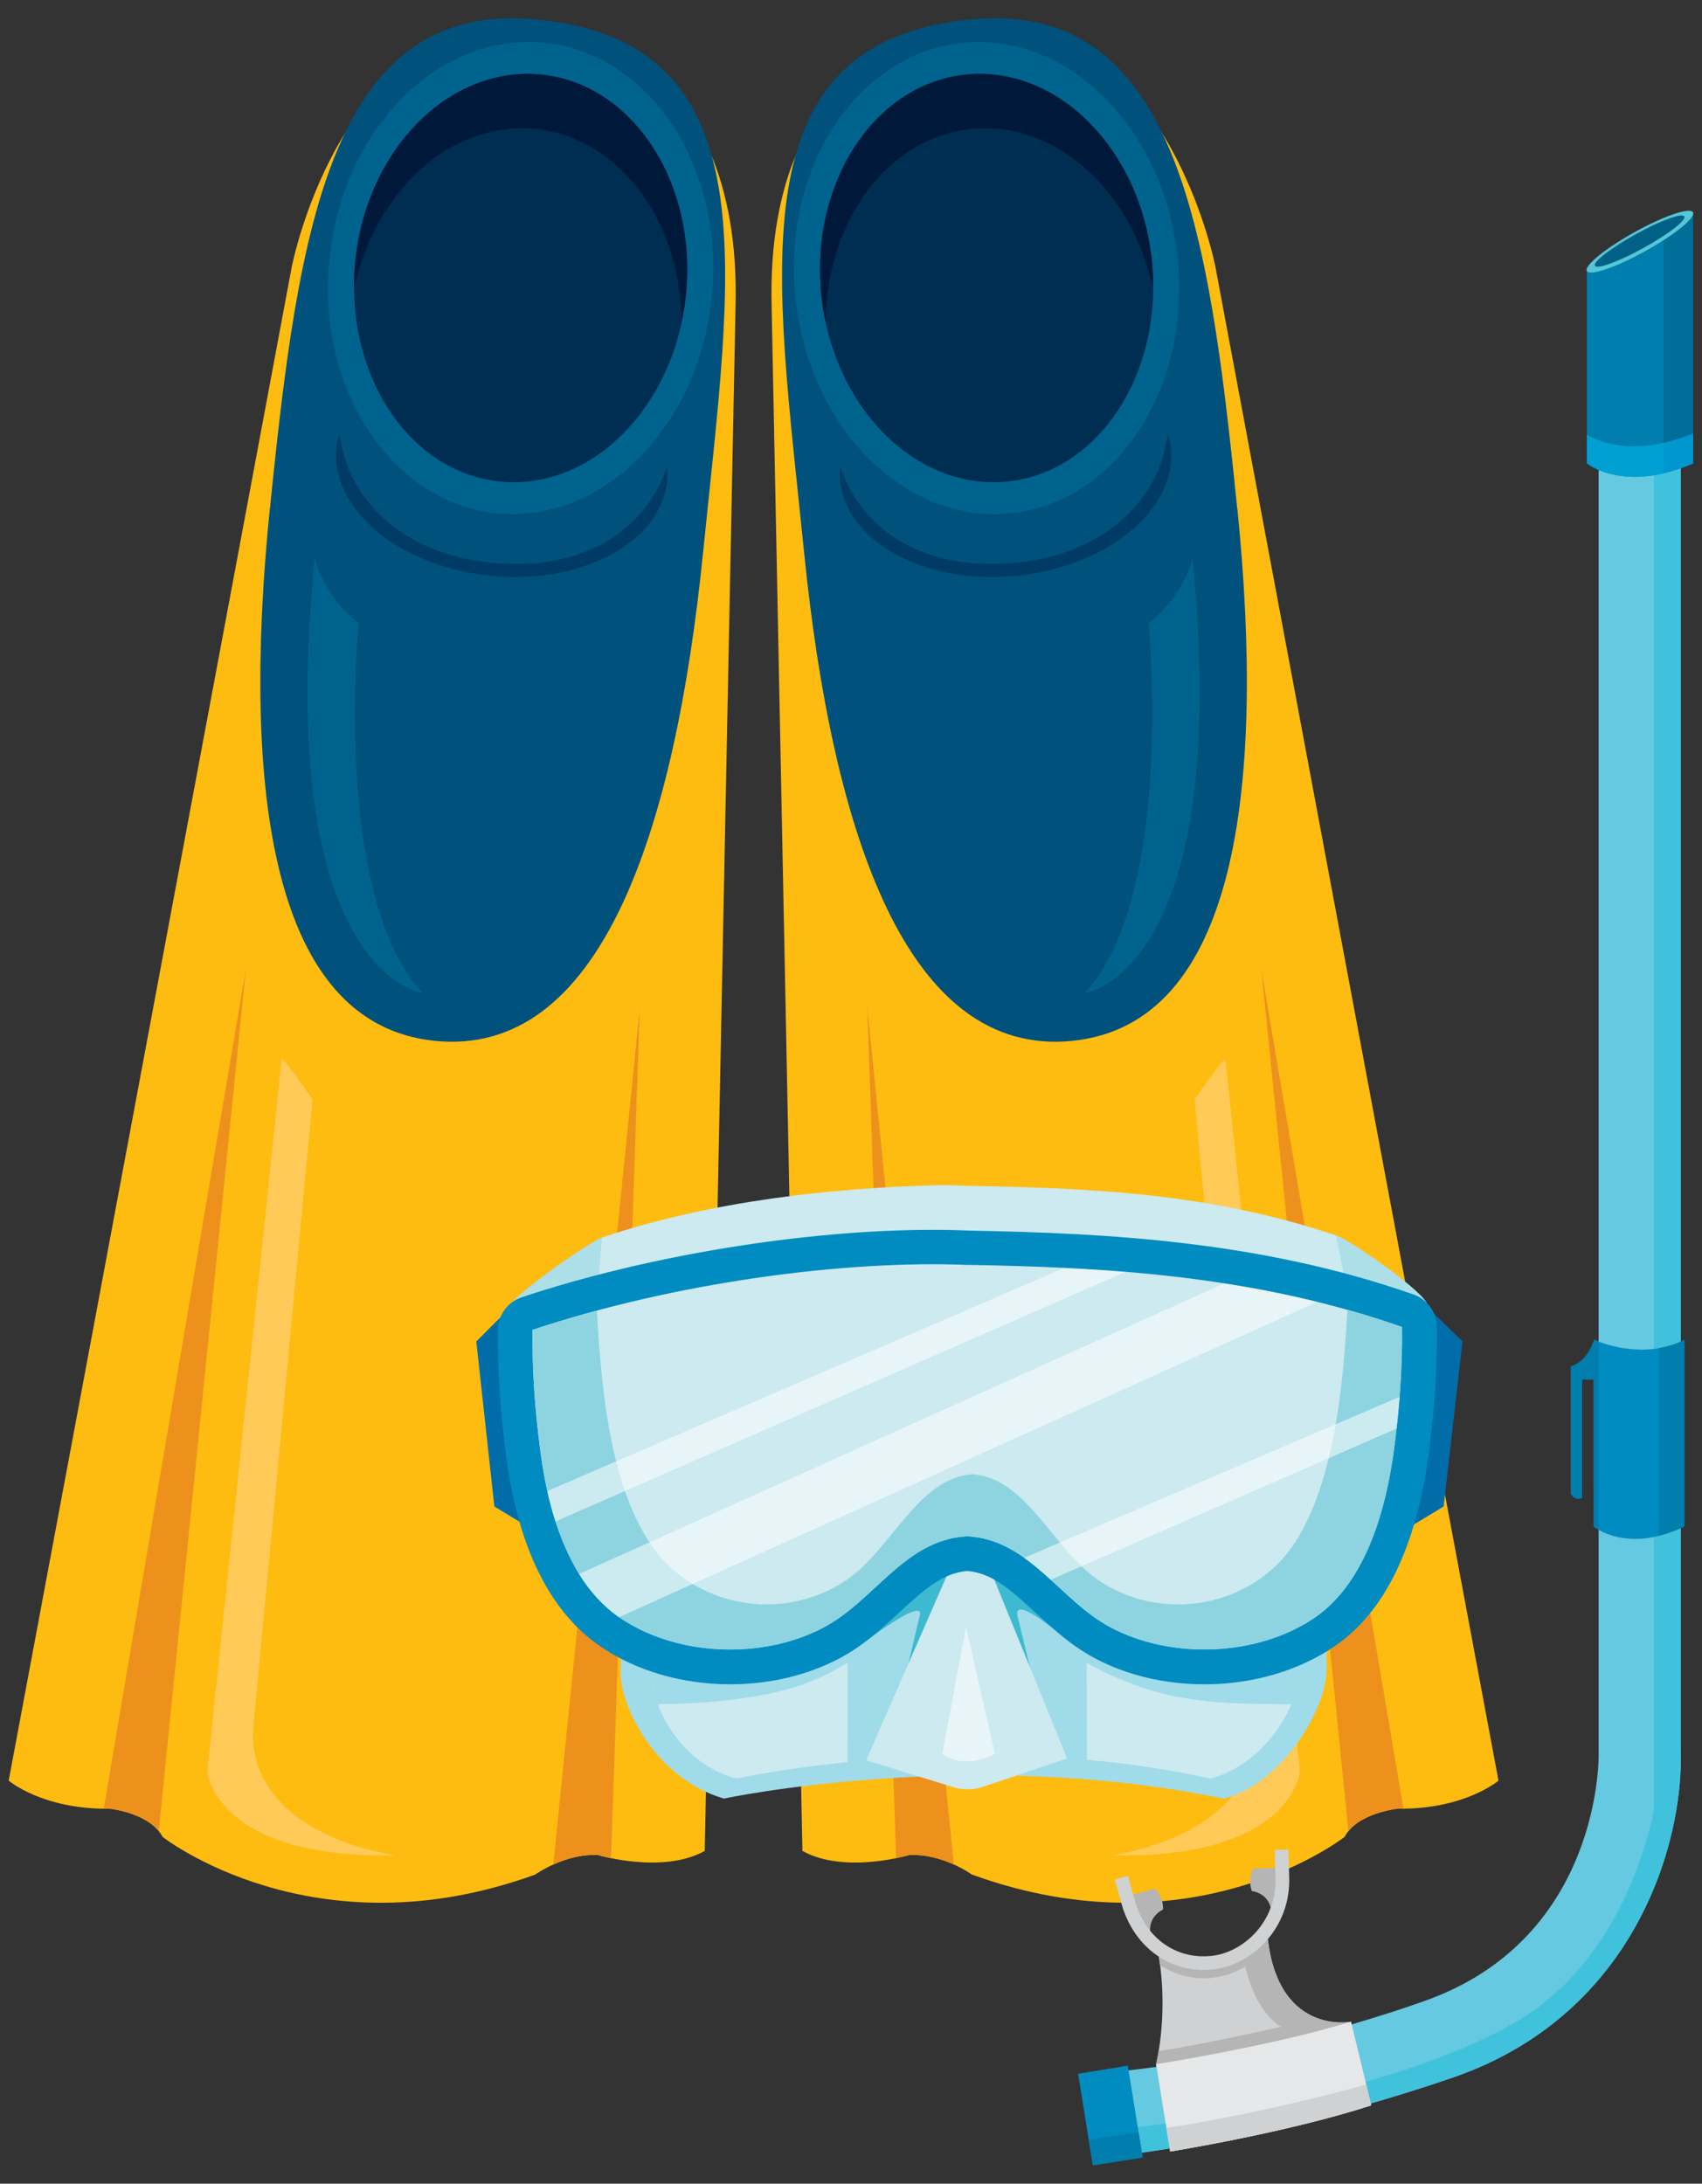 <svg width="92" height="118" viewBox="0 0 92 118" fill="none" xmlns="http://www.w3.org/2000/svg">
<rect x="0" y="0" width="92" height="118" fill="#333333" stroke="none"/>
<g id="Group">
<g id="Group_2">
<g id="Group_3">
<path id="Vector" d="M38.094 100.022L39.758 16.593C40.135 2.573 30.123 1.301 30.123 1.301C18.624 -0.407 15.77 14.427 15.77 14.427L0.47 96.221C0.47 96.221 2.289 97.781 5.905 97.737C5.905 97.737 8.101 97.958 8.789 99.26C8.789 99.26 16.923 105.664 28.94 101.293C28.94 101.293 30.537 100.14 32.327 100.243C32.327 100.243 35.809 101.286 38.087 100.022H38.094Z" fill="#FEBC11"/>
<path id="Vector_2" d="M14.594 27.464C16.132 12.223 17.914 -0.074 29.088 1.057C41.726 2.337 39.544 14.597 38.006 29.838C36.468 45.079 32.43 57.147 23.505 56.245C14.653 55.35 13.049 42.705 14.587 27.464H14.594Z" fill="#00517C"/>
<g id="Group_4">
<path id="Vector_3" d="M5.609 97.73C5.713 97.73 5.809 97.73 5.913 97.73C5.913 97.73 7.739 97.915 8.582 98.942L13.293 52.348L5.609 97.73Z" fill="#ED911C"/>
<path id="Vector_4" d="M29.901 100.762C30.53 100.473 31.402 100.192 32.334 100.244C32.334 100.244 32.6 100.325 33.029 100.407L34.582 54.5L29.909 100.762H29.901Z" fill="#ED911C"/>
</g>
<path id="Vector_5" d="M26.588 30.415C21.145 29.86 18.646 26.407 18.358 23.397C18.276 23.656 18.217 23.922 18.188 24.189C17.847 27.516 21.582 30.614 26.514 31.11C31.446 31.605 35.721 29.32 36.061 25.993C36.09 25.719 36.075 25.446 36.061 25.179C35.181 28.063 32.119 30.962 26.595 30.407L26.588 30.415Z" fill="#003B65"/>
<path id="Vector_6" d="M17.81 13.983C18.52 6.958 23.719 1.738 29.427 2.315C35.136 2.891 39.189 9.051 38.471 16.069C37.761 23.094 32.563 28.315 26.854 27.738C21.145 27.161 17.093 21.001 17.81 13.983Z" fill="#00638D"/>
<path id="Vector_7" d="M19.208 14.124C19.822 8.053 24.318 3.535 29.258 4.03C34.197 4.526 37.695 9.857 37.081 15.928C36.468 21.999 31.971 26.518 27.032 26.022C22.092 25.527 18.594 20.195 19.208 14.124Z" fill="#002D52"/>
<path id="Vector_8" d="M28.954 6.966C33.487 7.424 36.8 11.95 36.837 17.385C36.941 16.912 37.022 16.424 37.074 15.928C37.688 9.857 34.182 4.526 29.25 4.03C24.31 3.535 19.814 8.045 19.201 14.124C19.149 14.62 19.134 15.115 19.141 15.603C20.273 10.286 24.421 6.507 28.954 6.973V6.966Z" fill="#00193B"/>
<path id="Vector_9" d="M17.004 30.163C17.004 30.163 17.463 32.227 19.385 33.661C19.385 33.661 17.928 48.362 22.839 53.664C22.839 53.664 14.786 52.606 17.012 30.163H17.004Z" fill="#00638D"/>
<path id="Vector_10" d="M15.23 57.206L11.207 95.726C11.207 95.726 11.584 100.451 21.412 100.259C21.412 100.259 13.662 99.312 13.662 93.64L16.894 59.417C16.894 59.417 15.799 57.768 15.23 57.199V57.206Z" fill="#FFCA58"/>
</g>
<g id="Group_5">
<path id="Vector_11" d="M43.374 100.022L41.711 16.593C41.334 2.573 51.346 1.301 51.346 1.301C62.845 -0.407 65.699 14.427 65.699 14.427L80.999 96.221C80.999 96.221 79.18 97.781 75.564 97.737C75.564 97.737 73.368 97.958 72.68 99.26C72.68 99.26 64.546 105.664 52.529 101.293C52.529 101.293 50.932 100.14 49.142 100.243C49.142 100.243 45.659 101.286 43.382 100.022H43.374Z" fill="#FEBC11"/>
<path id="Vector_12" d="M66.875 27.464C65.337 12.223 63.554 -0.074 52.381 1.057C39.743 2.337 41.925 14.597 43.463 29.838C45.001 45.079 49.038 57.147 57.964 56.245C66.816 55.35 68.42 42.705 66.882 27.464H66.875Z" fill="#00517C"/>
<g id="Group_6">
<path id="Vector_13" d="M75.86 97.73C75.756 97.73 75.66 97.73 75.557 97.73C75.557 97.73 73.73 97.915 72.887 98.942L68.177 52.348L75.86 97.73Z" fill="#ED911C"/>
<path id="Vector_14" d="M51.568 100.762C50.94 100.473 50.067 100.192 49.135 100.244C49.135 100.244 48.869 100.325 48.44 100.407L46.887 54.5L51.561 100.762H51.568Z" fill="#ED911C"/>
</g>
<path id="Vector_15" d="M54.888 30.415C60.33 29.86 62.83 26.407 63.118 23.397C63.2 23.656 63.259 23.922 63.288 24.189C63.628 27.516 59.894 30.614 54.962 31.11C50.029 31.605 45.755 29.32 45.415 25.993C45.385 25.719 45.4 25.446 45.415 25.179C46.295 28.063 49.356 30.962 54.88 30.407L54.888 30.415Z" fill="#003B65"/>
<path id="Vector_16" d="M63.658 13.983C62.948 6.958 57.749 1.738 52.041 2.315C46.332 2.891 42.279 9.051 42.997 16.069C43.707 23.094 48.905 28.315 54.614 27.738C60.323 27.161 64.375 21.001 63.658 13.983Z" fill="#00638D"/>
<path id="Vector_17" d="M62.268 14.124C61.654 8.053 57.158 3.535 52.219 4.03C47.279 4.526 43.781 9.857 44.395 15.928C45.009 21.999 49.505 26.518 54.445 26.022C59.384 25.527 62.882 20.195 62.268 14.124Z" fill="#002D52"/>
<path id="Vector_18" d="M52.514 6.966C47.981 7.424 44.669 11.95 44.632 17.385C44.528 16.912 44.447 16.424 44.395 15.928C43.781 9.857 47.286 4.526 52.219 4.03C57.158 3.535 61.654 8.045 62.268 14.124C62.32 14.62 62.335 15.115 62.327 15.603C61.196 10.286 57.047 6.507 52.514 6.973V6.966Z" fill="#00193B"/>
<path id="Vector_19" d="M64.464 30.163C64.464 30.163 64.006 32.227 62.083 33.661C62.083 33.661 63.54 48.362 58.63 53.664C58.63 53.664 66.683 52.606 64.457 30.163H64.464Z" fill="#00638D"/>
<path id="Vector_20" d="M66.239 57.206L70.262 95.726C70.262 95.726 69.885 100.451 60.057 100.259C60.057 100.259 67.807 99.312 67.807 93.64L64.575 59.417C64.575 59.417 65.67 57.768 66.239 57.199V57.206Z" fill="#FFCA58"/>
</g>
</g>
<g id="Group_7">
<g id="Group_8">
<path id="Vector_21" d="M66.135 97.197C69.241 96.436 71.94 92.243 71.704 89.765V87.614C71.704 85.299 69.212 83.421 66.135 83.421H39.129C36.053 83.421 33.561 85.299 33.561 87.614V89.943C33.302 91.91 35.328 96.081 39.129 97.19C39.129 97.19 52.447 94.358 66.135 97.19V97.197Z" fill="#A0DBE9"/>
<path id="Vector_22" d="M70.662 86.533C70.662 84.219 68.317 82.341 65.433 82.341H40.077C37.193 82.341 34.849 84.219 34.849 86.533L35.218 89.854C34.982 91.821 36.572 95.245 39.803 96.11C39.803 96.11 52.581 93.278 65.433 96.11C68.354 95.348 70.477 92.02 70.166 89.846L70.662 86.533Z" fill="#CCEAEF"/>
<path id="Vector_23" d="M70.684 89.595C67.852 89.595 63.962 90.527 61.662 89.617C59.961 88.944 58.645 88.027 57.373 87.14C56.426 86.482 55.643 85.949 54.874 85.565L52.552 79.871L50.045 85.594C49.291 85.979 48.514 86.497 47.59 87.14C46.318 88.027 45.002 88.944 43.301 89.617C41.001 90.527 37.452 89.758 34.619 89.758C34.553 89.758 35.107 90.364 35.27 91.007C35.329 91.355 35.425 91.717 35.558 92.087C38.354 92.072 41.556 91.769 43.826 90.859C44.558 90.564 45.216 90.216 45.815 89.839L45.83 95.215L45.793 95.296C49.084 94.89 53.75 94.601 58.785 95.193L58.748 95.097L58.734 89.846C59.547 90.312 60.531 90.771 61.78 91.2C64.117 92.006 66.668 92.087 69.501 92.087C69.604 92.087 69.708 92.087 69.804 92.08C69.952 91.71 70.521 90.453 70.588 90.098C70.38 90.098 70.891 89.595 70.684 89.595Z" fill="#A0DBE9"/>
<path id="Vector_24" d="M46.961 88.567C46.961 88.567 50.148 86.163 49.69 87.391L48.891 90.8L51.605 84.736C51.605 84.736 48.203 86.393 46.961 88.567Z" fill="#3EBAD0"/>
<path id="Vector_25" d="M56.899 87.99C56.899 87.99 54.599 86.104 55.036 87.472L55.842 90.8L53.128 84.736C53.128 84.736 55.657 85.816 56.899 87.99Z" fill="#3EBAD0"/>
<path id="Vector_26" d="M46.82 95.119L51.634 96.605C51.634 96.605 52.248 96.79 52.98 96.605L57.683 95.023L52.462 82.215L46.82 95.119Z" fill="#CCEAEF"/>
<path id="Vector_27" opacity="0.54" d="M52.218 87.909L53.779 94.778C53.779 94.778 52.233 95.688 50.932 94.778L52.218 87.909Z" fill="white"/>
<path id="Vector_28" d="M63.555 85.646C61.676 85.646 59.887 85.225 58.364 84.419C57.239 83.827 56.367 83.021 55.524 82.237C54.274 81.084 53.431 80.359 52.285 80.263C51.139 80.359 50.296 81.084 49.046 82.237C48.203 83.014 47.331 83.827 46.206 84.419C44.683 85.217 42.886 85.646 41.015 85.646C38.73 85.646 36.541 85.003 34.841 83.849C32.452 82.215 30.951 79.198 30.374 74.887C30.086 72.742 27.328 72.809 27.35 70.901C27.357 70.198 31.927 67.078 32.585 66.856C38.516 64.882 44.927 64.201 50.658 64.046C51.264 64.031 51.856 64.061 52.425 64.083C52.448 64.083 52.462 64.083 52.485 64.083C58.829 64.209 65.322 64.43 72.266 66.775C72.916 66.996 77.176 69.895 77.183 70.583C77.205 72.491 74.484 72.609 74.196 74.754C73.604 79.168 72.103 82.23 69.729 83.849C68.028 85.01 65.84 85.646 63.555 85.646Z" fill="#CCEAEF"/>
<g id="Group_9" opacity="0.49">
<path id="Vector_29" d="M32.541 66.864C31.772 67.167 27.35 70.206 27.343 70.894C27.343 71.3 27.468 71.618 27.668 71.885C29.421 71.241 32.268 70.176 32.268 70.176L32.541 66.864Z" fill="#8DD4E0"/>
<path id="Vector_30" d="M72.266 66.767C72.266 66.767 72.229 66.752 72.207 66.752C72.517 68.15 72.894 70.221 72.894 70.221C72.894 70.221 75.312 70.982 76.947 71.47C77.094 71.219 77.183 70.93 77.183 70.583C77.183 69.895 72.916 66.996 72.266 66.775V66.767Z" fill="#8DD4E0"/>
</g>
<path id="Vector_31" d="M27.794 70.442L25.746 72.49L26.722 81.409L29.036 82.806L27.794 70.442Z" fill="#006DA9"/>
<path id="Vector_32" d="M76.962 70.442L79.054 72.49L78.034 81.409L75.719 82.806L76.962 70.442Z" fill="#006DA9"/>
<path id="Vector_33" d="M65.1 91.015C62.971 91.015 60.93 90.534 59.199 89.617C57.92 88.944 56.929 88.027 55.968 87.14C54.541 85.824 53.594 85.003 52.285 84.892C50.976 85.003 50.03 85.824 48.603 87.14C47.641 88.027 46.65 88.944 45.371 89.617C43.641 90.527 41.6 91.015 39.47 91.015C36.874 91.015 34.382 90.29 32.452 88.966C29.738 87.111 28.03 83.679 27.372 78.776C27.047 76.344 26.892 74.014 26.921 71.848C26.928 71.049 27.446 70.354 28.2 70.102C34.944 67.854 43.471 66.457 50.444 66.457C51.132 66.457 51.804 66.472 52.455 66.501C52.477 66.501 52.5 66.501 52.522 66.501C59.739 66.642 68.117 67.041 76.414 69.954C77.154 70.213 77.657 70.908 77.664 71.692C77.694 73.859 77.538 76.188 77.213 78.621C76.54 83.642 74.832 87.125 72.133 88.966C70.203 90.283 67.711 91.015 65.115 91.015H65.1Z" fill="#008CC1"/>
<path id="Vector_34" d="M52.359 68.357C45.667 68.069 36.379 69.326 28.785 71.862C28.755 74.081 28.925 76.321 29.221 78.518C29.635 81.609 30.692 85.491 33.502 87.414C36.579 89.521 41.215 89.684 44.498 87.953C47.286 86.489 48.891 83.199 52.278 83.014C55.665 83.199 57.269 86.489 60.057 87.953C63.34 89.684 67.977 89.514 71.061 87.414C73.871 85.491 74.928 81.453 75.342 78.362C75.638 76.166 75.808 73.925 75.778 71.707C67.555 68.823 59.303 68.483 52.359 68.35V68.357Z" fill="#CCEAEF"/>
<path id="Vector_35" d="M72.835 70.783C72.769 71.966 72.68 73.149 72.562 74.317C72.199 77.867 71.29 82.511 68.85 84.722C66.18 87.14 62.157 87.332 59.31 85.343C56.892 83.657 55.495 79.871 52.559 79.664C49.623 79.878 48.225 83.657 45.807 85.343C42.953 87.332 38.938 87.133 36.268 84.722C33.828 82.511 32.911 78.044 32.548 74.495C32.423 73.282 32.327 72.055 32.267 70.827C31.084 71.145 29.916 71.485 28.792 71.862C28.762 74.081 28.932 76.322 29.228 78.518C29.642 81.609 30.7 85.491 33.51 87.414C36.586 89.521 41.222 89.684 44.506 87.954C47.294 86.489 48.898 83.199 52.285 83.014C55.672 83.199 57.277 86.489 60.065 87.954C63.348 89.684 67.984 89.514 71.068 87.414C73.878 85.491 74.935 81.454 75.35 78.362C75.645 76.166 75.815 73.926 75.786 71.707C74.802 71.36 73.819 71.056 72.835 70.775V70.783Z" fill="#8DD4E0"/>
<g id="Group_10" opacity="0.54">
<path id="Vector_36" d="M57.52 68.52L29.583 80.573C29.701 81.121 29.849 81.668 30.027 82.215L60.826 68.734C59.709 68.645 58.608 68.579 57.528 68.527L57.52 68.52Z" fill="white"/>
<path id="Vector_37" d="M66.165 69.356L31.299 85.055C31.868 85.972 32.578 86.778 33.458 87.391L71.194 70.354C69.5 69.94 67.822 69.614 66.165 69.356Z" fill="white"/>
<path id="Vector_38" d="M75.645 75.485L55.361 84.182C55.856 84.537 56.33 84.943 56.795 85.365L75.49 77.194C75.556 76.624 75.608 76.055 75.652 75.485H75.645Z" fill="white"/>
</g>
</g>
<g id="Group_11">
<path id="Vector_39" d="M78.544 112.26C88.439 108.851 91.005 99.496 90.849 94.631V20.919H86.412V94.742C86.427 95.171 86.435 104.495 77.443 107.964C77.443 107.964 68.628 111.336 58.948 112.075L59.074 116.638C59.074 116.638 67.829 115.957 78.552 112.26H78.544Z" fill="#64C9E1"/>
<path id="Vector_40" d="M65.589 106.314L68.487 104.37C68.924 110.049 73.02 109.25 73.02 109.25L74.115 113.768C69.493 115.262 63.252 116.26 63.252 116.26L62.49 111.543C62.49 111.543 63.245 108.614 62.535 105.161L65.596 106.314H65.589Z" fill="#CFD1D2"/>
<path id="Vector_41" d="M65.552 106.869C66.654 106.758 67.785 106.137 68.584 105.161C68.547 104.909 68.51 104.651 68.487 104.37L68.036 104.673C67.497 105.346 66.772 105.819 66.025 106.026L65.589 106.314L65.115 106.137C64.139 106.152 63.259 105.804 62.579 105.183L62.535 105.168C62.609 105.516 62.66 105.856 62.705 106.196C63.4 106.64 64.206 106.899 65.079 106.899C65.234 106.899 65.397 106.891 65.559 106.876L65.552 106.869Z" fill="#B5B5B5"/>
<path id="Vector_42" d="M61.137 102.418L62.416 102.055C62.416 102.055 62.875 102.425 62.868 103.187C62.868 103.187 61.899 103.601 62.239 104.717C62.239 104.717 61.403 103.786 61.137 102.41V102.418Z" fill="#B5B5B5"/>
<path id="Vector_43" d="M69.071 100.924L67.747 100.976C67.747 100.976 67.422 101.471 67.666 102.188C67.666 102.188 68.716 102.285 68.731 103.453C68.731 103.453 69.234 102.307 69.071 100.917V100.924Z" fill="#B5B5B5"/>
<path id="Vector_44" d="M65.071 106.455C63.03 106.455 61.285 105.102 60.649 102.965L60.264 101.567L60.974 101.367L61.359 102.758C61.943 104.732 63.555 105.886 65.47 105.693C67.215 105.516 69.042 103.83 68.946 101.426L68.901 99.97L69.641 99.948L69.685 101.397C69.796 104.229 67.622 106.218 65.544 106.425C65.381 106.44 65.226 106.448 65.063 106.448L65.071 106.455Z" fill="#CFD1D2"/>
<path id="Vector_45" d="M78.544 112.26C88.438 108.851 91.004 99.497 90.849 94.631V24.994H89.4V97.796C89.4 97.796 88.283 104.496 83.41 108.252C83.41 108.252 78.271 113.081 59.029 115.255L59.066 116.63C59.066 116.63 67.822 115.95 78.544 112.253V112.26Z" fill="#40C2DD"/>
<path id="Vector_46" d="M85.776 14.663V25.038C85.776 25.038 87.773 26.68 91.522 25.038V11.498L85.776 14.663Z" fill="#007EAD"/>
<path id="Vector_47" d="M85.776 23.493V25.038C85.776 25.038 87.773 26.68 91.522 25.038V23.426C88.379 24.72 86.42 23.87 85.776 23.493Z" fill="#00A0D3"/>
<g id="Group_12">
<path id="Vector_48" d="M91.522 23.426V11.498L89.925 12.378V23.929C90.42 23.818 90.945 23.655 91.522 23.426Z" fill="#006E98"/>
<path id="Vector_49" d="M91.522 23.426C90.953 23.663 90.42 23.826 89.925 23.929V25.571C90.413 25.452 90.945 25.29 91.522 25.038V23.426Z" fill="#0097CE"/>
</g>
<path id="Vector_50" d="M91.515 11.469C91.678 11.75 90.524 12.689 88.934 13.569C87.352 14.449 85.939 14.93 85.776 14.649C85.614 14.368 86.767 13.428 88.35 12.549C89.932 11.668 91.345 11.188 91.507 11.469H91.515Z" fill="#54C6D5"/>
<path id="Vector_51" d="M91.041 11.698C91.16 11.905 90.176 12.659 88.838 13.399C87.507 14.131 86.331 14.567 86.213 14.36C86.094 14.153 87.085 13.399 88.416 12.659C89.747 11.92 90.923 11.491 91.041 11.698Z" fill="#006086"/>
<path id="Vector_52" d="M86.161 72.394C86.161 72.394 85.954 74.295 84.926 74.213L84.911 80.743C84.911 80.743 85.192 80.78 85.517 80.935V74.539H86.139V80.144C86.139 80.144 86.139 80.166 86.146 80.181V82.488C86.146 82.488 87.913 83.997 91.049 82.488V72.402C91.049 72.402 89.104 73.592 86.161 72.402V72.394Z" fill="#008CC1"/>
<path id="Vector_53" d="M86.161 72.395C86.161 72.395 85.828 73.585 84.904 73.829L84.919 79.05V80.743C84.919 80.743 85.14 81.143 85.518 80.936V74.532H86.139V80.137V82.474C86.139 82.474 86.242 82.548 86.412 82.651V72.476C86.331 72.446 86.25 72.424 86.168 72.387L86.161 72.395Z" fill="#007EAD"/>
<path id="Vector_54" d="M91.049 72.394C91.049 72.394 90.546 72.698 89.673 72.845V82.984C90.095 82.88 90.553 82.725 91.049 82.488V72.402V72.394Z" fill="#007EAD"/>
<path id="Vector_55" d="M73.02 109.25C73.02 109.25 69.279 109.968 68.569 105.05L67.275 106.107C67.275 106.107 67.733 108.6 69.242 109.524C69.242 109.524 64.753 110.537 62.631 110.833C62.557 111.284 62.49 111.543 62.49 111.543L62.586 112.127C64.457 111.787 70.972 110.33 73.161 109.82L73.02 109.243V109.25Z" fill="#B5B5B5"/>
<path id="Vector_56" d="M61.766 116.578L59.074 117.007L58.275 112.06L60.96 111.624L61.766 116.578Z" fill="#008CC1"/>
<path id="Vector_57" d="M74.122 113.769L73.028 109.25C73.028 109.25 73.028 109.25 73.013 109.25C68.768 110.559 62.498 111.543 62.498 111.543L63.259 116.261C63.259 116.261 69.508 115.262 74.122 113.769Z" fill="#E6E7E8"/>
<g id="Group_13">
<path id="Vector_58" d="M74.122 113.769L73.848 112.645C67.755 114.294 63.784 114.878 63.044 114.982L63.252 116.261C63.252 116.261 69.5 115.263 74.114 113.769H74.122Z" fill="#CFD1D2"/>
<path id="Vector_59" d="M61.766 116.579L61.544 115.218C60.915 115.322 59.429 115.543 58.852 115.632L59.074 117.015L61.766 116.586V116.579Z" fill="#007EAD"/>
</g>
</g>
</g>
</g>
</svg>
